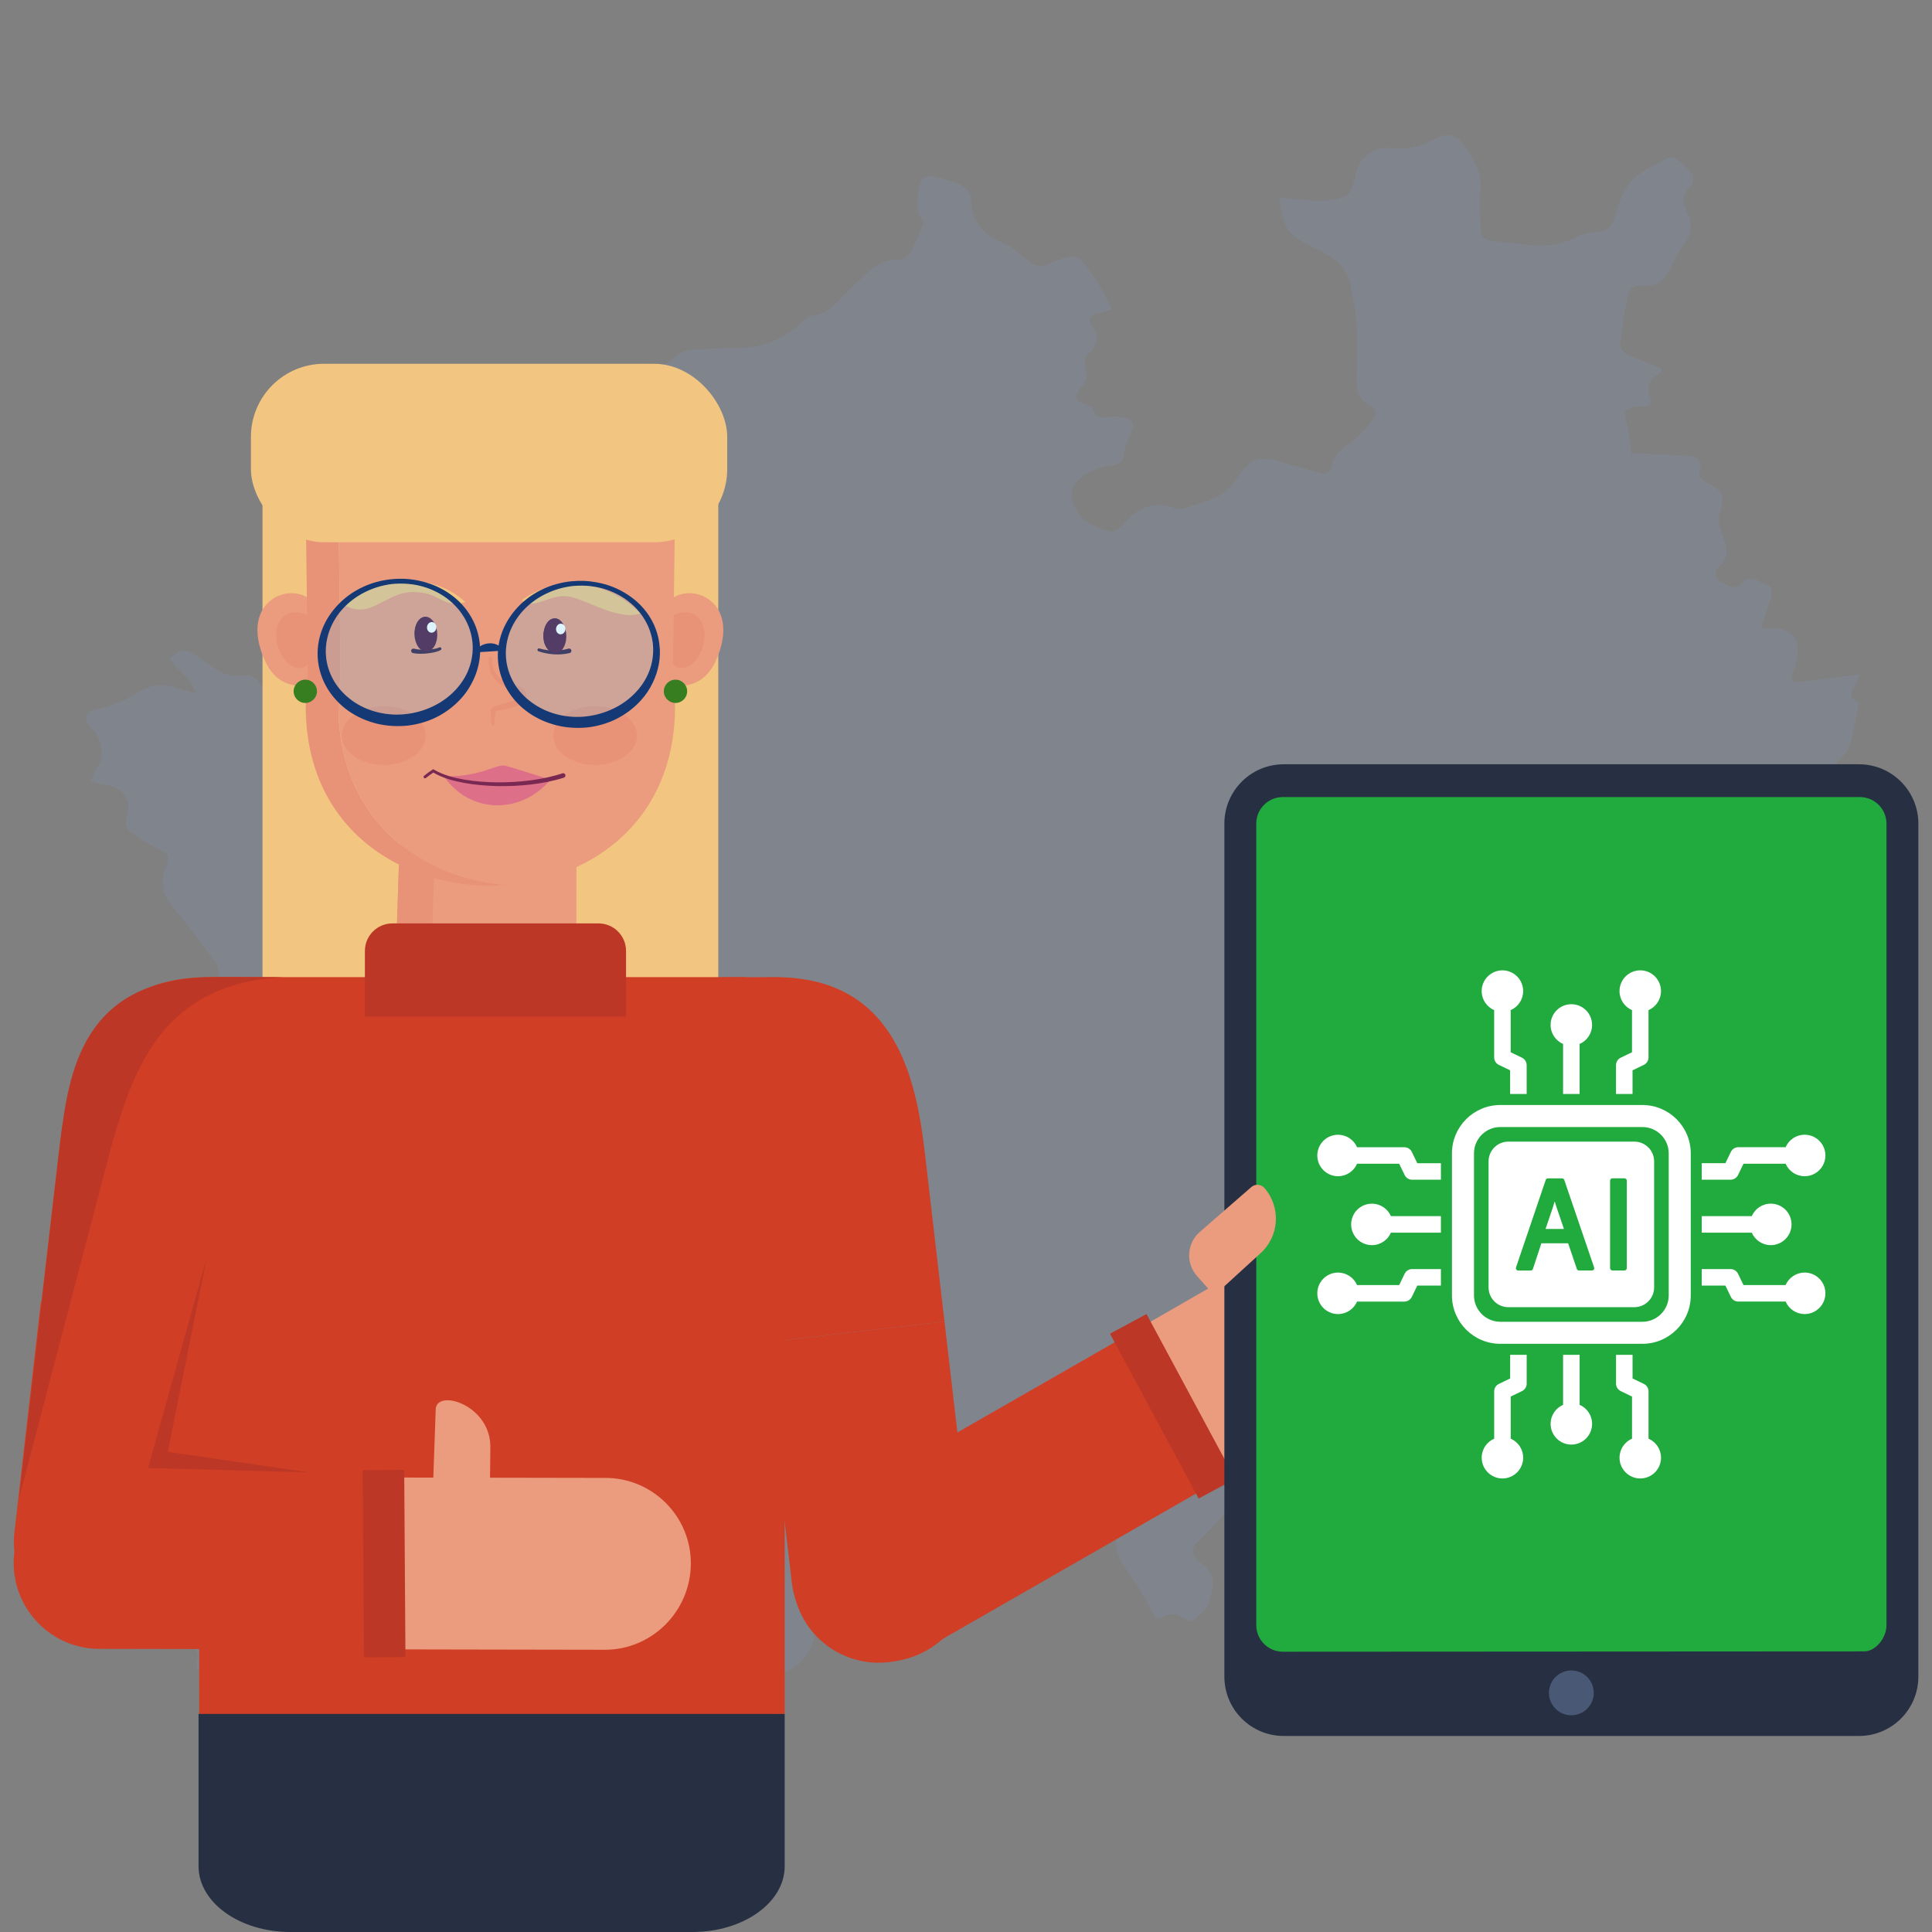 <?xml version="1.0" encoding="UTF-8"?>
<svg xmlns="http://www.w3.org/2000/svg" viewBox="0 0 1500 1500">
  <rect x="0" y="0" width="1500" height="1500" fill="#808080" stroke="none"/>
  <g style="isolation: isolate;">
    <g id="uuid-417c7724-969c-48d6-99dd-9e2ce8a1e1e3" data-name="Ebene 66">
      <g>
        <g id="uuid-1754024d-b107-4c32-9e0d-6afb62887f03" data-name="1y1jAR" style="opacity: .2;">
          <path d="M336.59,1465.7c-.83-12.81-7.92-16.5-18.85-15.04-13.8,1.84-24.71,8.13-35.44,16.15-7.58,5.66-8.42,4.33-13.8-3.21-4.42-6.19-10.57-11.17-16.18-16.43-.85-.8-4-.78-4.32-.19-.9,1.65-1.75,4.25-1.04,5.69,2.74,5.55,5.89,10.92,9.27,16.12,3.12,4.8,2.98,8.25-2.51,11.13-6.89,3.62-12.76,3.24-15.55-1.56-.68-1.17-1.1-2.5-1.9-3.57-10.08-13.61-13.67-28.01-7.48-44.64,2.69-7.23,2.35-14.3-4.09-21.47-4.29-4.77-4.04-13.63-6.38-22.9-10.17-.14-21.37-10.44-35.77-4.86-8.4,3.26-12.99-.3-16.56-10.48-2.39-6.81-5.23-13.47-7.34-20.36-.69-2.24-.66-5.83.68-7.37,5.26-6.04,11.11-11.58,16.89-17.15,1.73-1.66,4.61-2.4,5.81-4.29,3.08-4.87,5.52-10.16,8.22-15.28-4.81-.9-9.59-1.96-14.43-2.67-4.78-.7-9.92-.17-14.33-1.77-6.04-2.19-11.06-5.88-7.88-14.12.76-1.97-.46-5.29-1.75-7.37-5.86-9.39-11.9-18.68-18.21-27.78-7.2-10.39-10.97-11.49-23.39-7.85-11.44,3.36-11.85,1.69-13.33-9.74-1.28-9.8-5.51-19.67-10.41-28.41-4.38-7.81-4.68-8.24,1.86-14.27,3.4-3.14,5.43-9.19,5.66-14.05.6-12.65,1.3-14.06,13.75-16.08,7.83-1.27,9.56-7.5,9.8-13.84.28-7.64-.41-15.33-.99-22.98-.09-1.24-1.58-2.69-2.8-3.45-1.81-1.12-3.95-1.71-5.96-2.51-14.91-6.01-18.62-13.66-14.31-29.26.54-1.96.67-4.03,1.2-7.34-15.22,2.73-29.8-8.01-44,2.34-.89.65-5.65-1.53-6.05-3.06-2.92-11.17-5.21-22.5-7.63-33.8-1.07-5.02-1.11-9.34,4.79-12.09,5.8-2.7,9.19.05,12.69,3.73,9.83,10.31,15.66,9.89,21.4-3.16,4.91-11.17,12.49-19.42,22.17-26.14,14.17-9.82,28.33-19.66,42.74-29.12,8.78-5.77,9.58-8.33,3.43-18.14,1.18-1.24,2.72-2.4,3.62-3.94,1.04-1.77,1.53-3.88,2.26-5.84-2.25-.19-4.93-1.27-6.65-.41-4.07,2.03-7.61,5.11-11.5,7.52-7.85,4.87-14.07,2.3-16.2-6.82-2.96-12.69-.75-24.91,5.48-36.02,8.29-14.8,17.22-29.26,26.4-43.53,3.26-5.06,7.55-9.79,12.3-13.47,6.45-5,10.33-11,10.96-18.96.68-8.63,3.72-17.06-1.31-25.96-2.09-3.69-.52-10.15.82-14.94,4.64-16.54,1.42-32.75-1.28-48.97-.5-2.98-2.63-5.87-4.54-8.4-10.43-13.76-20.75-27.62-31.68-40.98-6.86-8.39-8.39-16.83-4.82-27.06,4.12-11.79,3.53-11.67-7.58-17.4-6.59-3.39-12.91-7.46-18.87-11.86-4.31-3.19-4.62-7.71-2.92-13.09,3.8-12.02-3.83-22.01-17-23.61-3.79-.46-7.48-1.82-11.21-2.77,1.7-3.71,2.83-7.84,5.2-11.05,5.58-7.53,3.86-21.44-4.23-29.63-7.33-7.42-6.19-13.27,4.06-15.25,11.39-2.21,21.26-6.62,31.07-12.79,9.2-5.79,20.01-7.78,31.05-3.49,3.92,1.52,8.17,2.17,14.19,3.7-3.49-12.75-14.66-17.36-20.06-26.56,5.5-5.58,11.04-8.82,18.43-3.76,4,2.73,8.19,5.19,12.07,8.08,8.18,6.1,16.34,10.99,27.5,8.37,3.1-.72,8.99,1.9,10.49,4.67,3.53,6.52,8.92,7.58,15.07,9.23,4.12,1.1,8.64,3.98,10.98,7.43,2.13,3.13,2.81,6.24,7.43,4.81,4.59-1.42,10.05-1.88,9.73-8.67-.19-4.17-.68-8.33-1.13-13.59,6.86,1.9,12.6,3.2,18.13,5.11,8.4,2.9,16,1.82,22.82-3.8,23.38-19.3,50.68-26.67,80.42-26.43,11.63.1,20.03-5.13,26.57-14.31,5.88-8.24,12.41-16.05,17.87-24.56,4.04-6.29,1.62-12.45-3.09-17.72-10.56-11.81-24.36-18.59-38.67-24.4-8.64-3.51-11.58-7.03-9.49-15.07.79-3.02,3.78-6.57,6.64-7.73,5.89-2.39,9.86-5.49,12.29-11.7,4.2-10.75,11.71-18.03,24.2-18.4,2.96-.09,5.9-.86,8.86-.93,7.87-.19,13.54-3.66,16.26-11.08,4.77-13.01,13.67-20.98,26.51-26.51,6.54-2.82,10.94-10.59,16.35-16.08,5.58-5.66,11.36-11.15,16.81-16.94,8.04-8.54,19.12-10.63,29.45-14.41,2.52-.92,5.58-1.65,7.21-3.51,7.77-8.84,18.1-8.41,28.35-8.66,5.94-.14,11.89-.71,17.82-.54,21.58.65,40.34-5.87,55.9-21.12,1.69-1.66,3.93-3.66,6.05-3.84,11.95-1.03,18.98-9.17,26.55-16.99,7.12-7.36,14.51-14.61,22.62-20.79,4.4-3.35,10.65-6.24,15.92-6,7.04.32,10.74-2.17,13.34-7.75,3.05-6.56,6.17-13.13,8.48-19.96.62-1.83-1.16-4.89-2.54-6.9-3.56-5.16-1.41-25.9,3.72-29.4,1.69-1.15,4.69-1.27,6.8-.73,7.31,1.89,14.85,3.53,21.56,6.79,3.49,1.69,7.62,6.54,7.69,10.04.36,17.76,8.71,28.31,25.02,34.95,8.19,3.34,14.64,10.78,22.22,15.85,2.37,1.58,5.84,1.95,8.83,2.02,1.99.05,4.02-1.41,6.03-2.21,19.91-7.94,20.14-8.1,32.36,9.02,5,7,8.8,14.85,13.08,22.35.62,1.09.83,2.41,1.54,4.57-3.46,1-6.41,2.28-9.46,2.65-6.66.8-9.27,4.8-5.64,9.88,6.82,9.53,3.18,16.05-3.75,23.05-1.72,1.74-2.43,6.1-1.55,8.5,2.31,6.33,1.54,11.33-2.91,16.4-6.52,7.43-5.42,10.4,3.93,13.39,1.89.6,4.58,1.81,5.02,3.3,2.24,7.55,7.55,7.08,13.51,6.2,2.88-.42,5.95-.38,8.81.15,9.24,1.71,10.55,4.65,6.8,13.41-1.8,4.21-4.23,8.51-4.55,12.91-.6,8.28-4.79,11.15-12.42,11.7-3.94.28-7.98,1.58-11.63,3.21-18.71,8.34-22.46,21.64-8.77,37.01,5.11,5.73,14.27,8.85,22.15,10.65,3.27.74,8.65-4.51,12-8.05,10.68-11.29,22.72-16.02,37.82-9.91,1.22.49,2.79.95,3.95.61,15.4-4.53,31.86-7.04,42.22-21.47.63-.88,1.24-1.77,1.89-2.63,12.75-16.78,15.87-17.81,36-12.08,9.09,2.59,18.22,5.03,27.27,7.74,5.43,1.63,9.55.04,10.69-5.36,2.08-9.79,9.47-14.27,16.66-19.71,5.83-4.41,10.64-10.41,15.14-16.28,3.05-3.97,2.05-8.45-2.74-10.9-8.17-4.19-10.12-11.29-10.04-19.64.13-14.05.71-28.12,0-42.13-.51-10.16-2.57-20.28-4.34-30.34-2.37-13.44-11.14-21.75-22.95-27.41-2.19-1.05-4.36-2.15-6.54-3.22-20.2-9.93-23.26-14.36-26.07-38.49,5.38.51,10.59,1.1,15.81,1.49,6.37.47,12.85,1.69,19.11.97,19.53-2.24,20.91-3.85,24.98-23.21,1.61-7.65,11.37-16.63,19.16-17.43,2.95-.3,5.97-.53,8.9-.2,11.99,1.33,22.86-1.53,33.37-7.35,8.83-4.89,16.19-3.34,21.92,4.92,7.68,11.08,14.69,22.33,12.49,37.31-1.34,9.15.35,18.74.54,28.14.12,5.64,3.08,8.43,8.44,8.88,22.37,1.9,44.85,8.56,66.78-3.18,5.27-2.82,11.98-3.12,18.09-4.2,5.4-.96,8.44-3.78,10.09-9.06,3.93-12.6,6.95-26.03,18.42-34.34,7.35-5.32,15.55-9.54,23.69-13.63,1.71-.86,5.3.32,7.12,1.72,4.19,3.23,8.48,6.74,11.41,11.03,1.38,2.01.94,7.55-.77,8.99-7.33,6.18-6.52,13.2-3.16,20.41,4.47,9.59,3.49,17.75-3.26,26.13-4.16,5.16-6.7,11.68-9.6,17.77-4.6,9.64-10.94,14.01-21.6,13.13-6.7-.56-10.68,2.18-11.78,8.27-2.29,12.73-4.31,25.53-5.59,38.39-.22,2.24,3.29,5.94,5.92,7.17,8.51,3.96,17.41,7.09,26.53,10.68-.44,1.12-.54,2.53-1.23,2.93-7.98,4.66-11.61,10.63-7.78,20.1,1.62,4.02-.53,6.72-5.41,6.35-2.13-.16-4.33.02-6.46.34-8.55,1.32-9.18,3.23-7.02,11.31,2.11,7.87,2.84,16.1,4.4,25.53,1-.1,4.34-.84,7.64-.71,12.36.5,24.73,1.12,37.07,2.04,6.27.47,10.23,3.32,8.22,10.62-1.53,5.57,1.62,8.42,6.22,10.69,12.51,6.2,12.88,9.38,9.03,23.1-1.55,5.51.37,12.72,2.63,18.4,3.36,8.47,5.08,15.52-2.8,22.65-2.81,2.54-4.89,7.36.07,11.24,7.3,5.71,13.58,6.75,17.42,2.15,5.97-7.16,11.57-1.94,17.4.08,6.05,2.1,6.71,6.18,4.91,11.56-2.43,7.29-4.72,14.64-7.4,23.02,2.57,0,4.84.08,7.11-.01,16.25-.66,24.27,8.89,20.58,24.69-.86,3.67-1.92,7.32-3.2,10.87-2.21,6.16.39,6.98,5.87,6.23,14.75-2.03,29.55-3.68,45.71-5.66-1.23,3.4-1.65,6.67-3.38,8.93-4.28,5.59-3.99,9.76,3.08,12.81-2.16,11.02-3.51,21.97-6.69,32.36-1.61,5.25-6.31,9.68-9.99,14.16-5.9,7.18-11.13,14.54-10.15,24.47,1.15,11.77.97,23.07-5.32,33.92-1.92,3.31-1.14,9.15.41,13.02.62,1.54,6.73,1.36,10.27,1.1,3.63-.27,7.18-1.59,11.55-2.65-1.2,7.37-4.67,11.53-10.78,13.6-7.16,2.42-14.38,4.68-21.47,7.3-4.89,1.81-7.87,4.34-2.01,8.97,1.48,1.17,3.32,3.94,2.86,5.16-3.89,10.16-7.31,20.7-12.8,29.98-4.77,8.07-8.46,17.65-18.09,22.05-2.41,1.1-4.38,3.21-6.82,4.2-9.43,3.8-14.9,10.11-15.29,20.73-.08,2.32-2.35,5.22-4.43,6.66-4.54,3.12-10.02,4.93-14.37,8.25-8.24,6.29-16.17,2.43-23.76-.4-6.6-2.46-9.66-7.86-8.63-15.57,1-7.44-1.4-13.43-10.07-14.73-.77-.11-1.47-.66-2.2-1.01-5.44-2.65-11.84-8.6-16.13-7.35-14.32,4.19-28.06,10.6-41.52,17.18-1.9.93-1.87,7.68-1.25,11.49.97,5.98,3.99,11.66,4.67,17.63.57,5,1.75,7.79,6.9,9.29,2.32.67,5.86,4.89,5.37,6.11-1.52,3.82-4.42,9.62-7.28,9.92-9.6,1.01-18.48,2.19-26.18,8.97-1.86,1.64-6.53.15-9.9.02-6.03-.24-12.23-1.55-18.05-.59-11.6,1.92-23.41,3.98-34.31,8.13-6.77,2.58-12.46,8.67-17.87,13.97-5.13,5.03-9.54,10.88-13.76,16.73-5.49,7.61-10.93,15.33-15.41,23.55-1.3,2.38.33,6.77,1.46,9.95,1.03,2.9,3.46,5.28,4.8,8.11,3.22,6.8,8.93,7.77,13.77,2.14.87-1.01,1.53-2.59,2.61-2.98,10.2-3.66,20.47-7.12,32.08-11.11,3.76,15.71,7.58,31.49,11.29,47.29,1.65,7.05.29,13.2-5.15,18.51-3.85,3.75-6.94,8.27-10.52,12.31-4.44,5.01-6.98,9.85-2.76,16.66,1.1,1.79-.47,7.09-2.47,8.6-7.21,5.46-14.3,9.37-25,6.98-11.87-2.64-24.71-1.06-37.12-1.05-5.64,0-6.38,3.13-5.09,8.22,2.79,11.07,5.02,22.29,7.31,33.48.3,1.48.07,3.38-.62,4.71-3.85,7.41-7.57,14.93-12.03,21.96-3.2,5.05-8.48,8.93-11.02,14.2-2.83,5.88-4.06,12.67-5.13,19.2-.81,4.94-1.11,8.5-7.76,8.72-7.45.24-19.31,12.21-20.51,19.68-1.28,7.95-6.86,11.8-13.57,12.89-7.76,1.27-16.75,4.45-21.32-6.87-2.6-6.43-7.78-4.79-11.83-.97-10.18,9.62-21.84,18.29-29.67,29.58-6.91,9.97-15.61,17.53-23.63,26.09-5.74,6.12-.48,12.48,3.66,15.13,13.43,8.58,9.49,20.16,5.95,30.84-1.81,5.47-7.75,9.66-12.18,14.07-.68.68-3.72-.13-5.02-1.11-6.02-4.52-12.13-5.43-18.87-1.73-3.63,1.99-5.18.65-7.16-3.2-5.26-10.22-10.9-20.39-17.61-29.69-6.63-9.18-13.08-17.52-10.06-30.06,1.12-4.66-.77-10.12-1.6-15.17-1.06-6.47-2.16-12.59-11.74-9.3-2.28.78-6.61-1.88-8.9-4.09-8.27-8.03-15.31-17.38-27.17-21.02-1.92-.59-2.88-4.97-3.84-7.75-.37-1.08.58-2.58.79-3.91.89-5.71,4.27-14.86,2.1-16.46-5.68-4.19-13.67-6.06-20.98-7.02-7.46-.97-18.72,12.37-17.9,20.87.77,7.95,3.01,15.75,4.56,23.63.52,2.63,1.14,5.28,1.32,7.94.3,4.48-1.46,7.05-6.25,4.89-4.89-2.19-7.93-.22-11.25,3.32-3.45,3.68-7.44,7.05-11.74,9.67-5.27,3.21-7.03,5.79-2.17,11.16,2.2,2.44,2.53,6.77,3.13,10.34.2,1.17-1.37,3.79-2.17,3.81-10.89.25-17.46,9.51-25.31,14.4-8.6,5.37-16.92,9.88-26.24,14.11-17.95,8.16-35.54,14.95-55.61,14.13-11-.45-13.44,2.64-13.28,13.82.36,26.13-18.76,43.58-45.02,40.67-7.61-.85-16.14.53-21.02-8.65-2-3.75-5.59-2-8.23,1.71-3.99,5.62-8.82,10.64-13.3,15.9-.17.2-.39.46-.62.51-8.62,2-18.57.83-24.1,10.23-.17.29-1.69.16-2.3-.22-9.95-6.28-16.87.07-24.85,4.99-8.57,5.29-18.35,8.58-27.34,13.25-3.59,1.86-6.53,5.01-9.66,7.7-4.36,3.75-8.86,7.37-12.81,11.53-2.05,2.16-4.05,5.26-4.28,8.09-.52,6.15,1.18,12.61-.07,18.52-1,4.69-4.06,10.72-7.94,12.62-5.87,2.87-11.8-.98-14.43-7.04-3.25-7.49-7.83-7.32-14.24-4.52-10.24,4.47-16.67,14.38-15.59,25.52.14,1.45,1.04,3.54,2.17,4.06,7.35,3.39,6.69,9.92,7.73,16.4,1.08,6.74,3.89,13.3,6.6,19.66,3.21,7.5,2.31,10.04-5.49,12.34-6.73,1.98-13.45,4.02-20.14,6.13-5.69,1.79-10.52,1.18-14.46-3.88-4.95-6.35-10.42-9.11-17.7-2.62-2.04,1.81-5.75,1.74-9.45,2.74Z" style="fill: #849ac1; stroke-width: 0px;"/>
        </g>
        <polyline points="203.81 814.53 203.81 376.67 557.67 376.67 557.67 814.53" style="fill: #f2c681; stroke-width: 0px;"/>
        <path d="M447.38,769.49l.18-112.62c-28.55-.93-144.62-4.72-137.24-4.47l-3.45,104.48" style="fill: #eb9c7e; stroke-width: 0px;"/>
        <path d="M332.89,816.51c.46-36.88,1.79-65.67,4.65-153.44l109.89,3.6.08-9.79-137.18-4.48-3.45,104.48" style="fill: #e89277; stroke-width: 0px;"/>
        <path d="M245.78,470.93c-14.81-23.31-63.1-6.77-39.54,43.17,5.5,11.65,14.77,18.47,28.34,18.46,4.33,0,7.92-3.38,8.29-7.69,4.45-52,5.03-50.61,2.91-53.94Z" style="fill: #eb9c7e; stroke-width: 0px;"/>
        <path d="M241.5,480.25c-3.58-4.28-9.99-5.61-15.4-4.43-19.33,4.21-12.31,39.53,4.97,42.73l.09.02c4.81.88,9.31-2.68,9.73-7.55,2.29-26.68,3.09-27.8.61-30.76Z" style="fill: #e89277; stroke-width: 0px;"/>
        <path d="M515.69,470.93c14.81-23.31,63.1-6.77,39.54,43.17-5.5,11.65-14.77,18.47-28.34,18.46-4.33,0-7.92-3.38-8.29-7.69-4.45-52-5.03-50.61-2.91-53.94Z" style="fill: #eb9c7e; stroke-width: 0px;"/>
        <path d="M519.97,480.25c3.58-4.28,9.99-5.61,15.4-4.43,19.33,4.21,12.31,39.53-4.97,42.73l-.09.02c-4.81.88-9.31-2.68-9.73-7.55-2.29-26.68-3.09-27.8-.61-30.76Z" style="fill: #e89277; stroke-width: 0px;"/>
        <path d="M524.46,408.87h0c-.01-.29-.01-.32,0,0Z" style="fill: #fe9d97; stroke-width: 0px;"/>
        <path d="M378.31,687.69c-77.65-1.59-153.03-55.6-139.3-164.35-.12-9.36-1.96-152.99-1.99-155.73.5-38.13,29.7-67.66,66.35-68.03l74.94-1.22v-.08l2.43.04,2.43-.04v.08l10.29.17-64.65,1.05c-36.66.37-65.85,29.9-66.36,68.03.04,2.74,1.87,146.37,1.99,155.73-13.11,103.94,55.16,157.87,129.02,163.83" style="fill: #e89277; stroke-width: 0px;"/>
        <path d="M393.46,687.17c-73.86-5.96-142.13-59.89-129.02-163.83-.12-9.36-1.95-152.99-1.99-155.73.51-38.13,29.7-67.66,66.36-68.03l64.65-1.05,64.65,1.05c36.65.37,65.85,29.9,66.35,68.03-.03,2.74-1.87,146.37-1.99,155.73,13.12,103.93-55.15,157.87-129.01,163.83" style="fill: #eb9c7e; stroke-width: 0px;"/>
        <path d="M237.01,408.87c.01-.32.01-.29,0,0h0Z" style="fill: #fe9d97; stroke-width: 0px;"/>
        <rect x="194.82" y="282.44" width="369.78" height="138.57" rx="56.75" ry="56.75" style="fill: #f2c681; stroke-width: 0px;"/>
        <path d="M438.81,493.8c-.6,7.13-4.87,12.6-9.53,12.21-4.66-.39-7.96-6.49-7.36-13.63.6-7.13,4.87-12.6,9.53-12.21s7.96,6.49,7.36,13.63Z" style="fill: #3b1e40; stroke-width: 0px;"/>
        <path d="M322.12,492.47c.44,7.15,4.58,12.71,9.25,12.42,4.67-.29,8.11-6.31,7.67-13.45-.44-7.15-4.58-12.71-9.25-12.42-4.67.29-8.11,6.31-7.67,13.45Z" style="fill: #3b1e40; stroke-width: 0px;"/>
        <path d="M381.81,511.18c.08,3.22.58,6.41,1.8,9.23,1.21,2.83,3.19,5.19,5.71,6.89,2.53,1.71,5.5,2.76,8.65,3.73,1.57.52,3.19,1.03,4.9,1.76,1.63.77,3.67,1.75,5.02,4.14.63,1.16,1,2.51.79,4-.19,1.48-.95,2.73-1.75,3.61-1.64,1.74-3.39,2.54-5.06,3.3-3.38,1.37-6.69,2.16-9.98,2.85-1.63.35-3.27.67-4.82,1.04-1.43.26-3.48,1.16-2.47.74-.26,3.28-.44,6.57-.77,9.87v.04c-.07.64-.64,1.1-1.27,1.04-.57-.06-1-.51-1.04-1.06-.26-3.35-.36-6.71-.55-10.08l-.02-.63c0-.17.13-.8.32-1.13.16-.25.33-.46.52-.66.63-.56,1.14-.81,1.58-1.02.91-.42,1.74-.72,2.57-.99,1.65-.55,3.25-1,4.84-1.48,3.14-.97,6.31-1.83,9.03-3.14,1.33-.62,2.61-1.39,3.22-2.13.55-.75.47-.87.18-1.6-.27-.57-1.29-1.36-2.6-2.03-1.29-.71-2.8-1.35-4.33-2.03-3.05-1.41-6.29-2.95-9.1-5.24-2.83-2.25-5.12-5.31-6.3-8.7-1.2-3.38-1.49-6.92-1.37-10.34.02-.64.56-1.14,1.2-1.11.61.02,1.1.52,1.11,1.12v.02Z" style="fill: #e89277; stroke-width: 0px;"/>
        <path d="M427.38,605.41c-23.61,27.67-63.02,26.05-82.65-2.62,29.57.39,40.6-10.05,47.67-8.26,7.07,1.8,34.98,10.87,34.98,10.87Z" style="fill: #dd6f89; stroke-width: 0px;"/>
        <path d="M436.66,600.42c-8.02,2.65-16.39,4.35-24.82,5.46-8.44,1.1-16.96,1.59-25.49,1.54-8.52-.07-17.06-.67-25.45-2.06-8.34-1.44-16.76-3.55-23.91-7.79h0s-.65-.36-.65-.36l-.54.34c-2.32,1.47-4.41,3.08-6.51,4.75-.48.38-.56,1.08-.18,1.56.38.48,1.08.56,1.56.18h0s.02-.01.02-.01c2.04-1.61,4.14-3.23,6.29-4.59h-1.19s0-.01,0-.01c7.63,4.65,16.19,6.84,24.69,8.44,8.54,1.53,17.19,2.25,25.84,2.43,8.65.17,17.32-.22,25.93-1.23,8.61-1.02,17.18-2.64,25.52-5.28.94-.3,1.45-1.29,1.16-2.23-.3-.94-1.29-1.45-2.23-1.16,0,0-.03,0-.03,0Z" style="fill: #792852; stroke-width: 0px;"/>
        <path d="M418.8,503.47c1.76.53,3.7.92,5.59,1.18,1.9.27,3.82.41,5.73.43,3.82.07,7.62-.45,11.23-1.48h.03c.95-.28,1.93.27,2.2,1.22.27.95-.28,1.93-1.22,2.2-.03,0-.06.02-.09.02-4.05.93-8.19,1.26-12.26.97-2.04-.13-4.06-.38-6.05-.78-2.01-.4-3.94-.88-5.93-1.59-.6-.21-.91-.88-.7-1.48.21-.58.83-.89,1.41-.72l.06.02Z" style="fill: #3b1e40; stroke-width: 0px;"/>
        <path d="M342.12,504.69c-1.76.96-3.52,1.42-5.28,1.82-1.77.38-3.54.64-5.32.82-1.78.18-3.57.26-5.38.24-1.81-.03-3.63-.13-5.56-.56-.94-.21-1.54-1.14-1.33-2.08.21-.94,1.14-1.54,2.08-1.33.03,0,.06.01.09.02h.04c1.46.43,3.13.63,4.79.75,1.67.11,3.37.13,5.06.06,1.69-.07,3.38-.22,5.04-.48,1.64-.27,3.3-.64,4.65-1.28l.07-.03c.58-.27,1.26-.03,1.54.54.27.55.05,1.22-.49,1.51Z" style="fill: #3b1e40; stroke-width: 0px;"/>
        <path d="M361.42,467.51c-27.89-25.64-69.17-17.73-94.65,1.99,21.65,12.41,31.9-10.19,54.62-9.84,21.8.33,20.89,12.73,40.04,7.85Z" style="fill: #f2c681; stroke-width: 0px;"/>
        <path d="M405.15,465.95c26.23-19.35,64.05-17.18,92.34,10.3-18.27,6.15-43.78-12.06-57.64-13.37-13.85-1.31-25.84,11.26-34.71,3.07Z" style="fill: #f2c681; stroke-width: 0px;"/>
        <path d="M321.79,492.75c.29,7.49,4.48,13.41,9.36,13.22,4.88-.19,8.6-6.41,8.31-13.9-.29-7.49-4.48-13.41-9.36-13.22-4.88.19-8.6,6.41-8.31,13.9Z" style="fill: #521b42; stroke-width: 0px;"/>
        <path d="M338.79,487.44c-.22,2.27-2.02,3.96-4.02,3.77-2-.19-3.45-2.19-3.23-4.47.22-2.27,2.02-3.96,4.02-3.77,2,.19,3.45,2.19,3.23,4.47Z" style="fill: #fff; stroke-width: 0px;"/>
        <path d="M421.98,494.01c.29,7.49,4.48,13.41,9.36,13.22,4.88-.19,8.6-6.41,8.31-13.9-.29-7.49-4.48-13.41-9.36-13.22-4.88.19-8.6,6.41-8.31,13.9Z" style="fill: #521b42; stroke-width: 0px;"/>
        <path d="M438.97,488.69c-.22,2.27-2.02,3.96-4.02,3.77-2-.19-3.45-2.19-3.23-4.47.22-2.27,2.02-3.96,4.02-3.77,2,.19,3.45,2.19,3.23,4.47Z" style="fill: #fff; stroke-width: 0px;"/>
        <g>
          <path d="M330.49,571.1c0,12.58-14.56,22.78-32.53,22.78-17.97,0-32.53-10.2-32.53-22.78,0-12.58,14.56-22.77,32.53-22.77,17.97,0,32.53,10.2,32.53,22.78Z" style="fill: #e89277; stroke-width: 0px;"/>
          <path d="M494.54,571.1c0,12.58-14.56,22.78-32.53,22.78-17.97,0-32.53-10.2-32.53-22.78,0-12.58,14.56-22.77,32.53-22.77,17.97,0,32.53,10.2,32.53,22.78Z" style="fill: #e89277; stroke-width: 0px;"/>
        </g>
        <g>
          <path d="M614.66,1228.03l-21.61-185.71,140.24-16.32,21.61,185.71c4.88,41.94-27.9,78.75-70.12,78.75h0c-35.83,0-65.98-26.84-70.12-62.43Z" style="fill: #d03e25; stroke-width: 0px;"/>
          <path d="M600.67,758.63c92.98-.49,110.27,75.4,117.37,136.38l15.24,131-140.24,16.32-33-283.54,40.62-.16Z" style="fill: #d03e25; stroke-width: 0px;"/>
          <path d="M944.02,1150.75c-100.07,57.43-230.98,132.55-228.96,131.39-31.7,18.25-72.51,7.26-91.02-24.89-18.21-32.69-6.8-72.78,24.89-91.01,3.08-1.77,247.59-141.88,232-132.94" style="fill: #d03e25; stroke-width: 0px;"/>
          <path d="M880.94,1033.29l108.07-62.2c31.8-18.6,72.95-7.51,91.1,24.54,18.15,32.06,7.16,72.86-24.54,91.11-1.2.69-50.67,29.08-111.54,64.01" style="fill: #eb9c7e; stroke-width: 0px;"/>
          <path d="M609.23,1330.67l-454.57,6.11-.52-520.99c0-31.57-15.76-57.16,15.81-57.16h406.02c18.37,0,33.26,14.89,33.26,33.26v538.78Z" style="fill: #d03e25; stroke-width: 0px;"/>
          <rect x="894.31" y="1019.13" width="32.21" height="145.32" transform="translate(-408.53 561.47) rotate(-28.27)" style="fill: #bc3726; stroke-width: 0px;"/>
          <path d="M609.23,1330.67v118.29c0,28.22-32.03,51.04-71.63,51.04H225.36c-39.2,0-71.21-22.82-71.21-51.04v-118.29h455.08Z" style="fill: #273042; stroke-width: 0px;"/>
          <path d="M486.06,738.31v50.98h-202.76v-50.98c0-11.81,9.57-21.38,21.38-21.38h160c11.81,0,21.38,9.57,21.38,21.38Z" style="fill: #bc3726; stroke-width: 0px;"/>
          <path d="M380.7,1124.7l-.55,47.99-20.46-.56c-13.3-.47-23.71-11.63-23.25-24.94l1.85-52.97c.57-16.37,43.59-3.39,42.41,30.48Z" style="fill: #eb9c7e; stroke-width: 0px;"/>
          <path d="M304.95,1280.59c-108.24-.2-229.66-.42-227.93-.42-36.58-.02-66.45-29.92-66.43-67.02.54-37.42,30.45-66.45,67.01-66.43,1.74,0,117.27.22,222.46.41" style="fill: #d03e25; stroke-width: 0px;"/>
          <path d="M300.07,1147.14c89.24.17,171.05.32,169.62.31,36.84-.24,66.96,29.92,66.68,66.75-.28,36.84-30.18,66.7-66.76,66.68-1.42,0-78.9-.14-164.66-.3" style="fill: #eb9c7e; stroke-width: 0px;"/>
          <path d="M151.52,1205.29l21.24-178.16-141.01-16.41-20.48,178.25c-4.88,41.94,27.9,78.75,70.12,78.75h0c35.83,0,65.98-26.84,70.12-62.43Z" style="fill: #d03e25; stroke-width: 0px;"/>
          <path d="M162.98,758.63c-92.98-.49-110.27,75.4-117.37,136.38l-15.24,131,140.24,16.32,7.12-61.22,25.87-222.31-40.62-.16Z" style="fill: #d03e25; stroke-width: 0px;"/>
          <g>
            <path d="M1443.31,593.38h0s0,0,0,0h-446.63c-25.46,0-46.09,20.64-46.09,46.1v662.23c0,25.46,20.63,46.1,46.09,46.1h446.64c25.45,0,46.09-20.64,46.09-46.1v-662.23c0-25.46-20.63-46.1-46.09-46.1Z" style="fill: #273042; stroke-width: 0px;"/>
            <path d="M1444,618.84h-448.01c-1.1,0-2.18.09-3.22.25-9.85,1.55-17.41,10.1-17.41,20.38v622.28c0,11.38,9.26,20.64,20.64,20.64,0,0,450.17-.27,451.24-.25,8.73.09,17.41-10.1,17.41-20.38v-622.28c0-11.38-9.26-20.64-20.64-20.64Z" style="fill: #21aa3e; stroke-width: 0px;"/>
            <circle cx="1219.99" cy="1314.34" r="17.39" style="fill: #495975; stroke-width: 0px;"/>
          </g>
          <path d="M978.18,973.45l-35.45,32.36-13.55-15.33c-8.74-10.04-7.69-25.27,2.35-34.01l39.97-34.81c3.01-2.63,7.59-2.31,10.21.71h0c13.13,15.08,11.55,37.96-3.54,51.09Z" style="fill: #eb9c7e; stroke-width: 0px;"/>
          <rect x="282.13" y="1141.32" width="32.21" height="145.32" transform="translate(-8.08 2.01) rotate(-.38)" style="fill: #bc3726; stroke-width: 0px;"/>
          <path d="M14.78,1163.44l31.77-274.67c6.71-58.08,17.9-128.95,118.23-130.11h55.22c-93.61,4.68-116.01,70.89-133.06,129.46L14.78,1163.44Z" style="fill: #bc3726; stroke-width: 0px;"/>
          <polygon points="160.4 976.91 114.95 1139.75 239.58 1143.13 130.28 1127.19 160.4 976.91" style="fill: #bc3726; stroke-width: 0px;"/>
        </g>
        <circle cx="524.45" cy="536.73" r="9.05" style="fill: #377e21; stroke-width: 0px;"/>
        <circle cx="237.03" cy="536.73" r="9.05" style="fill: #377e21; stroke-width: 0px;"/>
        <g>
          <path d="M1275.14,857.92h-110.29c-20.71,0-37.56,16.85-37.56,37.56v110.29c0,20.71,16.85,37.56,37.56,37.56h110.29c20.71,0,37.56-16.85,37.56-37.56v-110.29c0-20.71-16.85-37.56-37.56-37.56ZM1295.59,1005.77c0,11.28-9.18,20.45-20.45,20.45h-110.29c-11.28,0-20.45-9.18-20.45-20.45v-110.29c0-11.28,9.18-20.45,20.45-20.45h110.29c11.28,0,20.45,9.18,20.45,20.45v110.29Z" style="fill: #fff; stroke-width: 0px;"/>
          <g>
            <path d="M1118.73,903.1v12.83h-22.39c-2.46,0-4.7-1.41-5.77-3.63l-4.24-8.77h-32.09c-.21,0-.4,0-.6-.03-2.47,5.72-8.17,9.72-14.79,9.72-8.89,0-16.1-7.21-16.1-16.1s7.21-16.1,16.1-16.1c6.63,0,12.32,4,14.79,9.72.2-.03.39-.03.6-.03h36.12c2.46,0,4.7,1.41,5.77,3.63l4.24,8.77h18.36Z" style="fill: #fff; stroke-width: 0px;"/>
            <path d="M1118.73,985.31v12.83h-18.36l-4.24,8.77c-1.07,2.21-3.31,3.63-5.77,3.63h-36.12c-.21,0-.4,0-.6-.03-2.47,5.72-8.17,9.73-14.79,9.73-8.89,0-16.1-7.22-16.1-16.11s7.21-16.1,16.1-16.1c6.63,0,12.32,4,14.79,9.72.2-.03.39-.03.6-.03h32.09l4.24-8.77c1.07-2.21,3.31-3.63,5.77-3.63h22.39Z" style="fill: #fff; stroke-width: 0px;"/>
            <path d="M1118.73,944.21v12.83h-38.82c-2.47,5.7-8.16,9.69-14.77,9.69-8.89,0-16.11-7.21-16.11-16.1s7.22-16.1,16.11-16.1c6.61,0,12.3,3.98,14.77,9.69h38.82Z" style="fill: #fff; stroke-width: 0px;"/>
          </g>
          <g>
            <path d="M1417.24,897.11c0,8.89-7.22,16.1-16.11,16.1-6.63,0-12.32-4-14.79-9.72-.21.03-.4.03-.61.03h-32.09l-4.23,8.77c-1.07,2.21-3.32,3.63-5.78,3.63h-22.39v-12.83h18.37l4.23-8.77c1.07-2.21,3.32-3.63,5.77-3.63h36.12c.21,0,.4,0,.61.03,2.46-5.72,8.16-9.72,14.79-9.72,8.89,0,16.11,7.21,16.11,16.1Z" style="fill: #fff; stroke-width: 0px;"/>
            <path d="M1417.24,1004.12c0,8.89-7.22,16.11-16.11,16.11-6.63,0-12.32-4.01-14.79-9.73-.21.03-.4.03-.61.03h-36.12c-2.45,0-4.7-1.41-5.77-3.63l-4.23-8.77h-18.37v-12.83h22.39c2.46,0,4.71,1.41,5.78,3.63l4.23,8.77h32.09c.21,0,.4,0,.61.03,2.46-5.72,8.16-9.72,14.79-9.72,8.89,0,16.11,7.21,16.11,16.1Z" style="fill: #fff; stroke-width: 0px;"/>
            <path d="M1390.95,950.62c0,8.89-7.21,16.1-16.1,16.1-6.61,0-12.3-3.98-14.78-9.69h-38.82v-12.83h38.82c2.48-5.7,8.17-9.69,14.78-9.69,8.89,0,16.1,7.21,16.1,16.1Z" style="fill: #fff; stroke-width: 0px;"/>
          </g>
          <g>
            <path d="M1166.48,753.37c8.89,0,16.1,7.22,16.1,16.11,0,6.63-4,12.32-9.72,14.79.03.21.03.4.03.61v32.09l8.77,4.23c2.21,1.07,3.63,3.32,3.63,5.78v22.39h-12.83v-18.37l-8.77-4.23c-2.21-1.07-3.63-3.32-3.63-5.77v-36.12c0-.21,0-.4.03-.61-5.72-2.46-9.72-8.16-9.72-14.79,0-8.89,7.21-16.11,16.1-16.11Z" style="fill: #fff; stroke-width: 0px;"/>
            <path d="M1273.49,753.37c8.89,0,16.11,7.22,16.11,16.11,0,6.63-4.01,12.32-9.73,14.79.03.21.03.4.03.61v36.12c0,2.45-1.41,4.7-3.63,5.77l-8.77,4.23v18.37h-12.83v-22.39c0-2.46,1.41-4.71,3.63-5.78l8.77-4.23v-32.09c0-.21,0-.4.03-.61-5.72-2.46-9.72-8.16-9.72-14.79,0-8.89,7.21-16.11,16.1-16.11Z" style="fill: #fff; stroke-width: 0px;"/>
            <path d="M1219.99,779.66c8.89,0,16.1,7.21,16.1,16.1,0,6.61-3.98,12.3-9.69,14.78v38.82h-12.83v-38.82c-5.7-2.48-9.69-8.17-9.69-14.78,0-8.89,7.21-16.1,16.1-16.1Z" style="fill: #fff; stroke-width: 0px;"/>
          </g>
          <g>
            <path d="M1273.5,1147.87c-8.89,0-16.1-7.22-16.1-16.11,0-6.63,4-12.32,9.72-14.79-.03-.21-.03-.4-.03-.61v-32.09l-8.77-4.23c-2.21-1.07-3.63-3.32-3.63-5.78v-22.39h12.83v18.37l8.77,4.23c2.21,1.07,3.63,3.32,3.63,5.77v36.12c0,.21,0,.4-.03.61,5.72,2.46,9.72,8.16,9.72,14.79,0,8.89-7.21,16.11-16.1,16.11Z" style="fill: #fff; stroke-width: 0px;"/>
            <path d="M1166.49,1147.87c-8.89,0-16.11-7.22-16.11-16.11,0-6.63,4.01-12.32,9.73-14.79-.03-.21-.03-.4-.03-.61v-36.12c0-2.45,1.41-4.7,3.63-5.77l8.77-4.23v-18.37h12.83v22.39c0,2.46-1.41,4.71-3.63,5.78l-8.77,4.23v32.09c0,.21,0,.4-.03.61,5.72,2.46,9.72,8.16,9.72,14.79,0,8.89-7.21,16.11-16.1,16.11Z" style="fill: #fff; stroke-width: 0px;"/>
            <path d="M1219.99,1121.58c-8.89,0-16.1-7.21-16.1-16.1,0-6.61,3.98-12.3,9.69-14.78v-38.82h12.83v38.82c5.7,2.48,9.69,8.17,9.69,14.78,0,8.89-7.21,16.1-16.1,16.1Z" style="fill: #fff; stroke-width: 0px;"/>
          </g>
          <g>
            <path d="M1268.9,886.35h-97.82c-8.48,0-15.36,6.88-15.36,15.36v97.82c0,8.48,6.88,15.36,15.36,15.36h97.82c8.48,0,15.36-6.88,15.36-15.36v-97.82c0-8.48-6.88-15.36-15.36-15.36ZM1237.43,985.64c-.34.48-.9.77-1.49.77h-9.96c-.78,0-1.48-.5-1.73-1.24l-6.74-19.83s-.06-.08-.11-.08h-20.58c-.05,0-.1.03-.11.08l-6.54,19.82c-.25.75-.95,1.26-1.74,1.26h-9.66c-.59,0-1.14-.29-1.49-.76-.34-.48-.43-1.1-.25-1.65l23.07-67.91c.25-.74.95-1.24,1.73-1.24h10.94c.78,0,1.48.5,1.73,1.24l23.17,67.91c.19.56.1,1.18-.24,1.66ZM1263.05,984.57c0,1.01-.82,1.83-1.83,1.83h-9.33c-1.01,0-1.83-.82-1.83-1.83v-67.91c0-1.01.82-1.83,1.83-1.83h9.33c1.01,0,1.83.82,1.83,1.83v67.91Z" style="fill: #fff; stroke-width: 0px;"/>
            <path d="M1207.17,933.07s-.02-.08-.11-.08h0c-.09,0-.11.06-.12.09-.44,1.54-.88,2.98-1.33,4.42l-5.59,16.5s0,.07.02.11c.02.03.06.05.1.05h13.92s.07-.02.1-.05c.02-.03.03-.07.02-.11l-5.57-16.36c-.5-1.46-.97-2.96-1.44-4.57Z" style="fill: #fff; stroke-width: 0px;"/>
          </g>
        </g>
      </g>
      <g>
        <path d="M372.33,498.35c-.99-7.87-3.84-15.43-8.14-21.93-4.27-6.58-9.99-12.11-16.44-16.31-5.34-3.58-11.26-6.21-17.36-7.97-.04,0-.04-.04-.08-.04-1.24-.35-2.47-.69-3.71-.95-7.51-1.78-15.27-2.24-22.89-1.42-15.28,1.52-30.2,8.26-41,19.5-5.4,5.6-9.86,12.21-12.67,19.62-2.81,7.37-3.98,15.42-3.24,23.37.74,7.95,3.38,15.75,7.56,22.58,4.18,6.83,9.86,12.72,16.38,17.31,6.61,4.54,14.01,7.81,21.76,9.72,7.75,1.87,15.85,2.33,23.76,1.55,7.91-.9,15.71-3.13,22.86-6.69,7.11-3.6,13.58-8.53,18.9-14.42,2.22-2.46,4.24-5.12,6-7.95v-.04c6.74-10.67,10.03-23.5,8.31-35.92ZM363.86,519.59c-2.51,6.55-6.55,12.45-11.49,17.36-4.89,4.95-10.77,8.93-17.09,11.84-6.28,2.91-13.08,4.81-20.04,5.6-13.83,1.58-28.23-1.48-39.88-9.1-5.79-3.83-10.9-8.73-14.72-14.48-3.82-5.75-6.39-12.4-7.31-19.31-.91-6.92-.17-14.06,2.1-20.73,2.23-6.71,5.98-12.96,10.79-18.2,9.71-10.6,23.48-17.31,37.89-19.09,7.2-.74,14.56-.37,21.61,1.28,7.05,1.65,13.8,4.67,19.71,8.74,5.91,4.12,10.98,9.39,14.67,15.47,3.73,6.08,6.06,12.93,6.72,19.97.62,7.04-.41,14.14-2.96,20.64Z" style="fill: #153975; stroke-width: 0px;"/>
        <path d="M363.87,519.6c-2.54,6.53-6.56,12.43-11.49,17.34-4.91,4.95-10.77,8.94-17.1,11.84-6.29,2.92-13.09,4.82-20.02,5.62-13.85,1.58-28.26-1.5-39.89-9.12-5.79-3.8-10.92-8.69-14.74-14.47-3.83-5.76-6.37-12.4-7.27-19.32-.92-6.92-.19-14.05,2.08-20.74,2.25-6.69,5.98-12.92,10.81-18.19,9.69-10.59,23.46-17.28,37.86-19.07,7.23-.76,14.56-.36,21.63,1.26,7.06,1.69,13.78,4.68,19.72,8.76,5.9,4.14,10.97,9.4,14.67,15.47,3.73,6.07,6.05,12.94,6.7,19.96.62,7.05-.42,14.14-2.96,20.67Z" style="fill: #56c7fc; mix-blend-mode: overlay; opacity: .2; stroke-width: 0px;"/>
        <path d="M368.1,506.56c2.47-4.21,7.07-6.93,12-7.1,4.53-.16,8.62,1.89,11.16,5.62" style="fill: #153975; stroke-width: 0px;"/>
        <path d="M511.91,499.98c-.9-7.83-3.71-15.34-7.98-21.88-4.27-6.54-9.95-12.06-16.4-16.27-7.43-4.96-15.83-8.24-24.58-9.75-6.4-1.19-12.97-1.43-19.43-.76-15.28,1.52-30.16,8.26-41,19.5-5.36,5.6-9.77,12.25-12.59,19.62-2.81,7.37-3.94,15.42-3.2,23.37.74,7.91,3.38,15.71,7.56,22.5,4.18,6.83,9.82,12.72,16.39,17.22,6.56,4.54,13.97,7.81,21.72,9.68,7.71,1.87,15.77,2.33,23.68,1.55,7.91-.9,15.67-3.13,22.74-6.73,7.11-3.6,13.54-8.45,18.86-14.38,3.69-4.05,6.76-8.65,9.13-13.62,4.53-9.34,6.51-19.82,5.1-30.05ZM503.98,521.31c-2.56,6.55-6.59,12.45-11.57,17.4-4.94,4.99-10.81,8.97-17.17,11.88-6.32,2.91-13.12,4.81-20.08,5.6-13.91,1.58-28.35-1.52-40.01-9.22-5.83-3.79-10.94-8.68-14.76-14.52-3.82-5.75-6.35-12.44-7.26-19.35-.91-6.92-.17-14.1,2.1-20.78,2.31-6.67,6.02-12.92,10.88-18.19,9.67-10.56,23.48-17.26,37.85-19.04,7.25-.79,14.6-.41,21.65,1.24,7.05,1.65,13.8,4.62,19.75,8.7,5.95,4.12,11.06,9.35,14.79,15.47,3.78,6.04,6.1,12.93,6.8,20.01.62,7.08-.41,14.22-2.97,20.81Z" style="fill: #153975; stroke-width: 0px;"/>
        <path d="M503.98,521.3c-2.56,6.54-6.6,12.47-11.57,17.42-4.93,4.97-10.82,8.95-17.16,11.86-6.33,2.94-13.14,4.84-20.1,5.64-13.91,1.56-28.35-1.54-40-9.22-5.81-3.82-10.94-8.71-14.76-14.53-3.83-5.78-6.35-12.44-7.25-19.37-.9-6.92-.17-14.07,2.1-20.75,2.29-6.68,6.02-12.92,10.85-18.19,9.71-10.57,23.48-17.26,37.88-19.05,7.23-.78,14.58-.4,21.65,1.25,7.04,1.67,13.8,4.62,19.76,8.68,5.92,4.12,11.03,9.38,14.77,15.47,3.77,6.07,6.11,12.96,6.8,20.03.64,7.07-.42,14.22-2.96,20.78Z" style="fill: #56c7fc; mix-blend-mode: overlay; opacity: .2; stroke-width: 0px;"/>
      </g>
    </g>
  </g>
</svg>